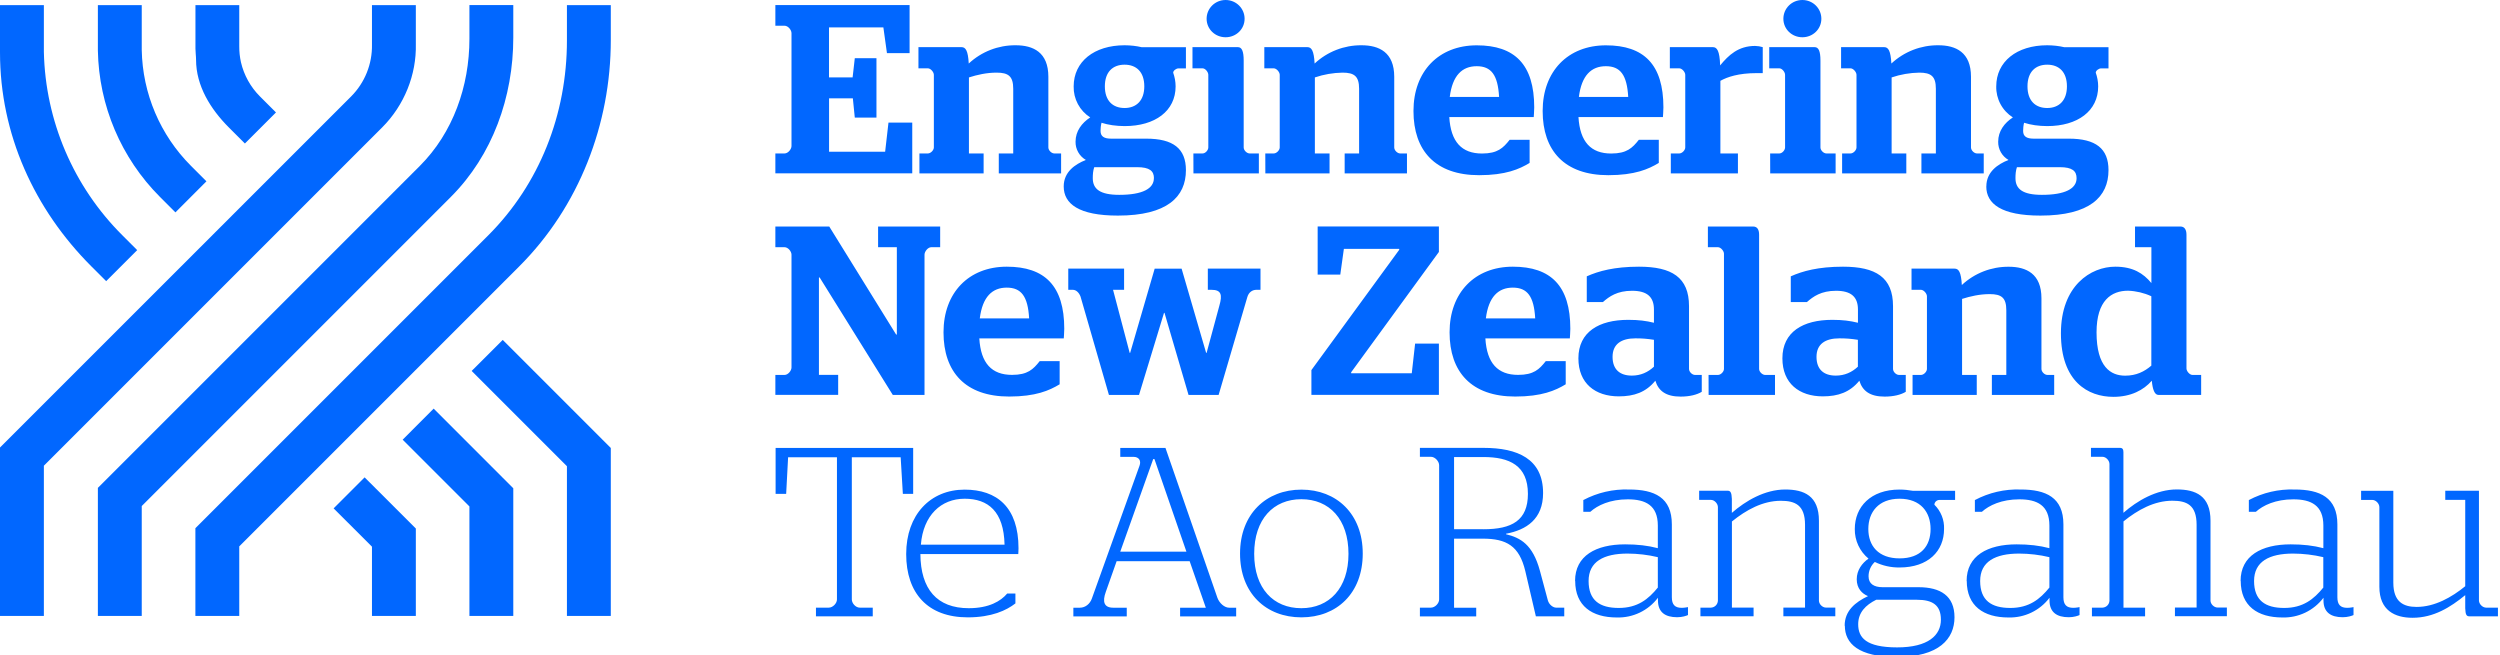 <svg width="412" height="108" viewBox="0 0 412 108" fill="none" xmlns="http://www.w3.org/2000/svg">
<g clip-path="url(#clip0_5022_30304)">
<g clip-path="url(#clip1_5022_30304)">
<path d="M127.78 25.29H129.29C129.88 25.29 130.44 24.58 130.44 24.06V5.47C130.44 4.95 129.89 4.24 129.29 4.24H127.78V0.83H149.9V8.76H146.17L145.58 4.52H136.62V12.76H140.51L140.87 9.59H144.44V19.38H140.87L140.55 16.21H136.63V25.01H145.87L146.42 20.21H150.34V28.57H127.78V25.29ZM151.52 25.29H152.91C153.39 25.29 153.9 24.74 153.9 24.3V12.33C153.9 11.89 153.38 11.26 152.91 11.26H151.36V7.77H158.46C159.13 7.77 159.53 8.32 159.65 10.47C161.746 8.514 164.513 7.437 167.38 7.46C170.27 7.46 172.77 8.61 172.77 12.65V24.3C172.77 24.78 173.29 25.29 173.76 25.29H174.87V28.58H164.6V25.29H166.98V14.63C166.98 12.57 166.19 11.97 164.24 11.97C162.58 11.97 161.03 12.33 159.68 12.76V25.29H162.1V28.58H151.52V25.29ZM175.3 30.72C175.3 28.34 177.16 27.07 178.95 26.36C178.423 26.056 177.988 25.617 177.689 25.087C177.39 24.558 177.238 23.958 177.25 23.35C177.25 21.61 178.28 20.26 179.67 19.35C178.814 18.805 178.113 18.048 177.635 17.153C177.156 16.258 176.917 15.255 176.94 14.24C176.94 10.16 180.31 7.46 185.34 7.46C186.34 7.467 187.277 7.573 188.15 7.78H195.44V11.27H194.21C193.85 11.27 193.34 11.63 193.34 11.98C193.58 12.65 193.74 13.45 193.74 14.24C193.74 18.28 190.37 20.78 185.34 20.78C183.907 20.773 182.637 20.59 181.53 20.23C181.41 20.67 181.37 21.22 181.37 21.58C181.37 22.49 181.96 22.85 183.11 22.85H188.9C193.34 22.85 195.44 24.48 195.44 28.04C195.44 32.44 192.35 35.53 184.22 35.53C177.8 35.53 175.3 33.59 175.3 30.73V30.72ZM190.17 29.37C190.17 28.18 189.46 27.55 187.39 27.55H180.33C180.13 28.14 180.09 28.74 180.09 29.37C180.09 31.15 181.28 32.11 184.45 32.11C188.3 32.11 190.16 31.08 190.16 29.37H190.17ZM188.58 14.23C188.58 11.85 187.27 10.66 185.33 10.66C183.39 10.66 182.08 11.85 182.08 14.23C182.08 16.61 183.39 17.8 185.33 17.8C187.27 17.8 188.58 16.57 188.58 14.23ZM196.67 25.29H198.18C198.66 25.29 199.13 24.74 199.13 24.3V12.33C199.13 11.89 198.65 11.26 198.18 11.26H196.52V7.77H204.01C204.64 7.77 204.96 8.4 204.96 9.99V24.3C204.96 24.78 205.48 25.29 205.95 25.29H207.46V28.58H196.68L196.67 25.29ZM198.85 3.09C198.85 1.39 200.24 0 201.98 0C203.72 0 205.11 1.39 205.11 3.09C205.11 4.79 203.72 6.14 201.98 6.14C200.24 6.14 198.85 4.79 198.85 3.09ZM208.52 25.29H209.91C210.39 25.29 210.9 24.74 210.9 24.3V12.33C210.9 11.89 210.38 11.26 209.91 11.26H208.36V7.77H215.46C216.13 7.77 216.53 8.32 216.65 10.47C218.746 8.514 221.513 7.437 224.38 7.46C227.27 7.46 229.77 8.61 229.77 12.65V24.3C229.77 24.78 230.29 25.29 230.76 25.29H231.87V28.58H221.6V25.29H223.98V14.63C223.98 12.57 223.19 11.97 221.25 11.97C219.698 11.996 218.16 12.262 216.69 12.76V25.29H219.11V28.58H208.53L208.52 25.29ZM238.84 19.27C239.08 23.39 240.9 25.3 244.23 25.3C246.81 25.3 247.72 24.39 248.79 23.04H252.08V26.85C250.38 27.88 248.12 28.87 243.76 28.87C236.54 28.87 232.94 24.83 232.94 18.29C232.94 11.75 237.1 7.47 243.37 7.47C249.64 7.47 252.84 10.64 252.84 17.7C252.84 18.41 252.76 19.09 252.76 19.29H238.85L238.84 19.27ZM238.92 15.98H247.05C246.85 12.33 245.74 10.91 243.36 10.91C240.98 10.91 239.36 12.42 238.92 15.98ZM260.13 19.27C260.37 23.39 262.19 25.3 265.52 25.3C268.1 25.3 269.01 24.39 270.08 23.04H273.37V26.85C271.67 27.88 269.41 28.87 265.05 28.87C257.83 28.87 254.23 24.83 254.23 18.29C254.23 11.75 258.39 7.47 264.66 7.47C270.93 7.47 274.13 10.64 274.13 17.7C274.13 18.41 274.05 19.09 274.05 19.29H260.14L260.13 19.27ZM260.2 15.98H268.33C268.13 12.33 267.02 10.91 264.64 10.91C262.26 10.91 260.64 12.42 260.2 15.98ZM275.35 25.29H276.74C277.22 25.29 277.73 24.74 277.73 24.3V12.33C277.73 11.89 277.21 11.26 276.74 11.26H275.19V7.77H282.29C282.96 7.77 283.4 8.36 283.48 10.78C284.87 9.08 286.49 7.57 289.23 7.57C289.67 7.577 290.093 7.643 290.5 7.77V12.05H289.51C286.5 12.05 284.67 12.68 283.52 13.32V25.29H286.41V28.58H275.35V25.29ZM291.72 25.29H293.23C293.71 25.29 294.18 24.74 294.18 24.3V12.33C294.18 11.89 293.7 11.26 293.23 11.26H291.57V7.77H299.06C299.69 7.77 300.01 8.4 300.01 9.99V24.3C300.01 24.78 300.53 25.29 301 25.29H302.51V28.58H291.73L291.72 25.29ZM293.9 3.09C293.9 1.39 295.29 0 297.03 0C298.77 0 300.16 1.39 300.16 3.09C300.16 4.79 298.77 6.14 297.03 6.14C295.29 6.14 293.9 4.79 293.9 3.09ZM303.57 25.29H304.96C305.44 25.29 305.95 24.74 305.95 24.3V12.33C305.95 11.89 305.43 11.26 304.96 11.26H303.41V7.77H310.51C311.18 7.77 311.58 8.32 311.7 10.47C313.796 8.514 316.563 7.437 319.43 7.46C322.32 7.46 324.82 8.61 324.82 12.65V24.3C324.82 24.78 325.34 25.29 325.81 25.29H326.92V28.58H316.65V25.29H319.03V14.63C319.03 12.57 318.24 11.97 316.3 11.97C314.748 11.996 313.21 12.262 311.74 12.76V25.29H314.16V28.58H303.58V25.29H303.57ZM327.35 30.72C327.35 28.34 329.21 27.07 331 26.36C330.473 26.056 330.038 25.617 329.739 25.087C329.44 24.558 329.288 23.958 329.3 23.35C329.3 21.61 330.33 20.26 331.72 19.35C330.862 18.806 330.159 18.05 329.679 17.155C329.199 16.26 328.958 15.256 328.98 14.24C328.98 10.16 332.35 7.46 337.38 7.46C338.38 7.467 339.317 7.573 340.19 7.78H347.48V11.27H346.25C345.89 11.27 345.38 11.63 345.38 11.98C345.62 12.65 345.78 13.45 345.78 14.24C345.78 18.28 342.41 20.78 337.38 20.78C335.953 20.773 334.683 20.59 333.57 20.23C333.45 20.67 333.41 21.22 333.41 21.58C333.41 22.49 334 22.85 335.15 22.85H340.94C345.38 22.85 347.48 24.48 347.48 28.04C347.48 32.44 344.39 35.53 336.26 35.53C329.84 35.53 327.34 33.59 327.34 30.73L327.35 30.72ZM342.22 29.37C342.22 28.18 341.51 27.55 339.45 27.55H332.39C332.19 28.14 332.15 28.74 332.15 29.37C332.15 31.15 333.34 32.11 336.51 32.11C340.35 32.11 342.22 31.08 342.22 29.37ZM340.63 14.23C340.63 11.85 339.32 10.66 337.38 10.66C335.44 10.66 334.13 11.85 334.13 14.23C334.13 16.61 335.44 17.8 337.38 17.8C339.32 17.8 340.63 16.57 340.63 14.23ZM127.78 61.79H129.29C129.88 61.79 130.44 61.08 130.44 60.56V41.97C130.44 41.45 129.89 40.74 129.29 40.74H127.78V37.33H136.66L147.68 55.13H147.8V40.74H144.71V37.33H154.94V40.74H153.47C152.92 40.74 152.36 41.45 152.36 41.97V65.08H147.13L135.08 45.73H134.96V61.78H138.13V65.07H127.78V61.78V61.79ZM161.39 55.76C161.63 59.88 163.45 61.78 166.78 61.78C169.36 61.78 170.27 60.87 171.34 59.52H174.63V63.33C172.93 64.36 170.67 65.35 166.31 65.35C159.1 65.35 155.49 61.31 155.49 54.77C155.49 48.23 159.65 43.95 165.92 43.95C172.19 43.95 175.39 47.12 175.39 54.18C175.39 54.89 175.31 55.57 175.31 55.77H161.4L161.39 55.76ZM161.47 52.47H169.6C169.4 48.82 168.29 47.4 165.91 47.4C163.53 47.4 161.91 48.91 161.47 52.47ZM191.83 51.56L187.71 65.08H182.75L178.07 48.87C177.83 48.24 177.36 47.76 176.8 47.76H176.05V44.27H185.25V47.76H183.43L186.17 58.15H186.25L190.29 44.28H194.73L198.77 58.15H198.85L200.95 50.38C201.47 48.56 201.27 47.76 199.64 47.76H199.05V44.27H207.73V47.76H207.06C206.43 47.76 205.79 48.12 205.55 48.99L200.83 65.08H195.87L191.91 51.56H191.83ZM222.67 61.35V61.51H232.66L233.21 56.63H237.13V65.07H216.12V60.99L230.59 41.17V41.01H221.47L220.88 45.25H217.15V37.32H237.13V41.52L222.67 61.35ZM244.79 55.76C245.03 59.88 246.85 61.78 250.18 61.78C252.76 61.78 253.67 60.87 254.74 59.52H258.03V63.33C256.33 64.36 254.07 65.35 249.71 65.35C242.49 65.35 238.89 61.31 238.89 54.77C238.89 48.23 243.05 43.95 249.32 43.95C255.59 43.95 258.79 47.12 258.79 54.18C258.79 54.89 258.71 55.57 258.71 55.77H244.8L244.79 55.76ZM244.87 52.47H253C252.8 48.82 251.69 47.4 249.31 47.4C246.93 47.4 245.31 48.91 244.87 52.47ZM260.12 59.05C260.12 54.69 263.53 52.71 268.33 52.71C270.07 52.71 271.26 52.87 272.57 53.19V51.01C272.57 48.91 271.42 47.92 268.96 47.92C266.5 47.92 265.19 48.87 264.16 49.78H261.5V45.54C263.44 44.67 266.06 43.95 270.1 43.95C275.49 43.95 278.35 45.69 278.35 50.45V60.8C278.35 61.28 278.87 61.79 279.34 61.79H280.45V64.57C279.66 65.05 278.47 65.36 276.96 65.36C274.54 65.36 273.31 64.41 272.8 62.74C271.25 64.64 269.31 65.32 266.78 65.32C262.89 65.32 260.12 63.18 260.12 59.06V59.05ZM272.57 60.44V56C271.562 55.834 270.542 55.753 269.52 55.76C267.18 55.76 265.75 56.71 265.75 58.81C265.75 60.91 266.98 61.9 268.92 61.9C270.39 61.9 271.58 61.35 272.57 60.43V60.44ZM281.57 61.79H283.12C283.6 61.79 284.11 61.24 284.11 60.8V41.81C284.11 41.37 283.59 40.74 283.12 40.74H281.46V37.33H288.91C289.58 37.33 289.9 37.81 289.9 38.68V60.8C289.9 61.28 290.45 61.79 290.89 61.79H292.52V65.08H281.58L281.57 61.79ZM293.74 59.05C293.74 54.69 297.15 52.71 301.95 52.71C303.69 52.71 304.88 52.87 306.19 53.19V51.01C306.19 48.91 305.04 47.92 302.58 47.92C300.12 47.92 298.81 48.87 297.78 49.78H295.12V45.54C297.06 44.67 299.68 43.95 303.72 43.95C309.11 43.95 311.97 45.69 311.97 50.45V60.8C311.97 61.28 312.49 61.79 312.96 61.79H314.07V64.57C313.28 65.05 312.09 65.36 310.58 65.36C308.16 65.36 306.93 64.41 306.42 62.74C304.87 64.64 302.93 65.32 300.4 65.32C296.51 65.32 293.74 63.18 293.74 59.06V59.05ZM306.18 60.44V56C305.172 55.834 304.152 55.753 303.13 55.76C300.79 55.76 299.36 56.71 299.36 58.81C299.36 60.91 300.59 61.9 302.53 61.9C304 61.9 305.19 61.35 306.18 60.43V60.44ZM315.18 61.79H316.57C317.05 61.79 317.56 61.24 317.56 60.8V48.83C317.56 48.39 317.04 47.76 316.57 47.76H315.02V44.27H322.12C322.79 44.27 323.19 44.82 323.31 46.97C325.406 45.014 328.173 43.937 331.04 43.96C333.93 43.96 336.43 45.11 336.43 49.15V60.8C336.43 61.28 336.95 61.79 337.42 61.79H338.53V65.08H328.26V61.79H330.64V51.13C330.64 49.07 329.85 48.47 327.91 48.47C326.25 48.47 324.7 48.83 323.35 49.26V61.79H325.77V65.08H315.19V61.79H315.18ZM339.64 54.93C339.64 47.08 344.56 43.95 348.6 43.95C351.49 43.95 353.2 45.02 354.55 46.65V40.74H351.85V37.33H359.34C360.01 37.33 360.33 37.85 360.33 38.68V60.72C360.33 61.16 360.85 61.79 361.32 61.79H362.75V65.08H355.69C355.1 65.08 354.74 64.21 354.62 62.74C353.27 64.29 351.17 65.4 348.28 65.4C344.12 65.4 339.64 62.9 339.64 54.93ZM354.54 60.24V48.82C353.333 48.265 352.028 47.955 350.7 47.91C347.97 47.91 345.51 49.5 345.51 54.77C345.51 60.48 347.85 61.91 350.23 61.91C352.05 61.91 353.4 61.24 354.55 60.25L354.54 60.24ZM134.48 100.14H136.58C137.25 100.14 137.93 99.43 137.93 98.79V75.36H129.88L129.56 81.39H127.82V73.82H150.49V81.39H148.79L148.43 75.36H140.38V98.79C140.38 99.42 141.01 100.14 141.69 100.14H143.83V101.57H134.47V100.14H134.48ZM149.34 91.31C149.34 84.81 153.34 80.69 158.97 80.69C164.28 80.69 167.85 83.58 167.85 90.36C167.85 90.8 167.81 91.23 167.81 91.31H151.68C151.72 97.1 154.42 100.23 159.65 100.23C162.98 100.23 164.92 99.08 165.99 97.81H167.34V99.44C165.87 100.59 163.42 101.74 159.49 101.74C152.87 101.74 149.34 97.74 149.34 91.31ZM165.55 89.76C165.43 84.29 162.85 82.19 158.97 82.19C155.09 82.19 152.15 84.92 151.76 89.76H165.55ZM196.07 92.49H184.02L182.24 97.53C181.65 99.16 181.92 100.15 183.47 100.15H185.69V101.58H176.89V100.15H177.96C178.87 100.15 179.63 99.52 179.94 98.64L187.79 76.76C188.11 75.89 187.67 75.29 186.8 75.29H184.62V73.82H192.07L200.63 98.52C200.95 99.39 201.78 100.15 202.57 100.15H203.72V101.58H194.48V100.15H198.72L196.06 92.5L196.07 92.49ZM184.62 90.91H195.52L190.25 75.65H190.05L184.62 90.91ZM204.36 91.23C204.36 84.69 208.68 80.69 214.47 80.69C220.26 80.69 224.58 84.69 224.58 91.23C224.58 97.77 220.3 101.74 214.47 101.74C208.64 101.74 204.36 97.78 204.36 91.23ZM222.23 91.27C222.23 85.56 219.06 82.27 214.46 82.27C209.86 82.27 206.69 85.56 206.69 91.27C206.69 96.98 209.86 100.23 214.46 100.23C219.06 100.23 222.23 96.94 222.23 91.27ZM234 100.14H235.82C236.49 100.14 237.17 99.43 237.17 98.79V76.67C237.17 76.04 236.5 75.28 235.82 75.28H234V73.81H244.51C250.06 73.81 254.3 75.59 254.3 81.26C254.3 85.54 251.56 87.33 248.19 87.96V88.04C250.57 88.63 252.59 89.7 253.78 94.07L255.09 98.95C255.29 99.66 255.96 100.14 256.44 100.14H257.79V101.57H253.11L251.37 94.12C250.38 89.96 248.28 88.77 244.35 88.77H239.63V100.15H243.28V101.58H234V100.15V100.14ZM244.47 87.22C249.15 87.22 251.8 85.79 251.8 81.39C251.8 76.71 248.75 75.32 244.47 75.32H239.63V87.21H244.47V87.22ZM259.57 95.74C259.57 91.58 263.02 89.71 267.82 89.71C269.84 89.71 271.59 89.91 273.21 90.34V86.61C273.21 83.28 271.19 82.29 268.26 82.29C265.33 82.29 263.26 83.28 262.08 84.35H260.93V82.41C263.245 81.182 265.841 80.582 268.46 80.67C272.66 80.67 275.52 81.98 275.52 86.42V98.43C275.52 99.66 276.04 100.17 277.15 100.17C277.63 100.17 278.18 100.05 278.18 100.05V101.36C277.94 101.48 277.23 101.72 276.4 101.72C274.42 101.72 273.23 100.89 273.23 98.95V98.51C272.441 99.553 271.414 100.392 270.234 100.958C269.055 101.523 267.757 101.798 266.45 101.76C262.37 101.76 259.59 99.86 259.59 95.73L259.57 95.74ZM273.21 96.81V91.82C271.575 91.433 269.9 91.236 268.22 91.23C264.3 91.23 261.8 92.54 261.8 95.75C261.8 98.96 263.66 100.19 266.76 100.19C269.86 100.19 271.64 98.76 273.22 96.82L273.21 96.81ZM280.22 100.14H281.96C282.261 100.128 282.546 100.003 282.76 99.79C282.973 99.576 283.098 99.291 283.11 98.99V83.57C283.11 83.02 282.56 82.38 281.96 82.38H280.02V80.87H284.7C285.18 80.87 285.37 81.15 285.41 82.22V84.52C287.67 82.54 290.84 80.67 294.21 80.67C297.3 80.67 299.76 81.7 299.76 85.82V98.98C299.76 99.57 300.35 100.13 300.91 100.13H302.46V101.56H293.9V100.13H297.47V86.49C297.47 83.2 295.81 82.53 293.47 82.53C290.5 82.53 287.76 84.04 285.42 85.94V100.13H288.99V101.56H280.23V100.13L280.22 100.14ZM304 103.12C304 100.66 305.74 99.24 307.85 98.24C306.86 97.84 305.99 96.97 305.99 95.47C305.99 93.97 306.86 92.81 307.93 92.06C307.211 91.469 306.635 90.723 306.243 89.878C305.852 89.033 305.656 88.111 305.67 87.18C305.67 83.53 308.29 80.68 313.04 80.68C313.79 80.68 314.55 80.76 315.22 80.88H322.2V82.39H319.62C319.18 82.39 318.79 82.75 318.79 83.18C319.32 83.698 319.735 84.322 320.009 85.011C320.283 85.7 320.41 86.439 320.38 87.18C320.38 90.83 317.76 93.52 313.05 93.52C311.637 93.541 310.24 93.229 308.97 92.61C308.642 92.913 308.38 93.281 308.203 93.691C308.026 94.101 307.936 94.543 307.94 94.99C307.94 96.22 308.85 96.77 310.24 96.77H316.15C319.8 96.77 322.1 98.2 322.1 101.73C322.1 105.26 319.56 108.27 312.59 108.27C306.29 108.27 304.03 106.05 304.03 103.12H304ZM319.86 102.13C319.86 99.71 318.47 98.84 315.9 98.84H309.2C307.46 99.71 306.23 100.94 306.23 102.88C306.23 105.06 307.5 106.69 312.65 106.69C317.8 106.69 319.86 104.67 319.86 102.13ZM318.16 87.18C318.16 84.41 316.53 82.19 313.05 82.19C309.57 82.19 307.9 84.41 307.9 87.18C307.9 89.95 309.56 92.02 313.05 92.02C316.54 92.02 318.16 90 318.16 87.18ZM324.1 95.74C324.1 91.58 327.55 89.71 332.35 89.71C334.37 89.71 336.12 89.91 337.74 90.34V86.61C337.74 83.28 335.72 82.29 332.79 82.29C329.86 82.29 327.79 83.28 326.61 84.35H325.46V82.41C327.775 81.182 330.371 80.582 332.99 80.67C337.19 80.67 340.05 81.98 340.05 86.42V98.43C340.05 99.66 340.57 100.17 341.68 100.17C342.16 100.17 342.71 100.05 342.71 100.05V101.36C342.47 101.48 341.76 101.72 340.93 101.72C338.95 101.72 337.76 100.89 337.76 98.95V98.51C336.971 99.553 335.944 100.392 334.764 100.958C333.585 101.523 332.287 101.798 330.98 101.76C326.9 101.76 324.12 99.86 324.12 95.73L324.1 95.74ZM337.74 96.81V91.82C336.105 91.433 334.43 91.236 332.75 91.23C328.83 91.23 326.33 92.54 326.33 95.75C326.33 98.96 328.19 100.19 331.29 100.19C334.39 100.19 336.17 98.76 337.75 96.82L337.74 96.81ZM349.94 100.14H353.51V101.57H344.75V100.14H346.49C346.791 100.128 347.076 100.003 347.29 99.79C347.503 99.576 347.628 99.291 347.64 98.99V76.47C347.64 75.92 347.09 75.28 346.49 75.28H344.59V73.81H349.39C349.79 73.81 349.94 74.05 349.94 74.52V84.51C352.2 82.53 355.37 80.66 358.74 80.66C361.83 80.66 364.29 81.69 364.29 85.81V98.97C364.29 99.56 364.88 100.12 365.44 100.12H366.99V101.55H358.43V100.12H362V86.48C362 83.19 360.34 82.52 358 82.52C355.03 82.52 352.29 84.03 349.95 85.93V100.12L349.94 100.14ZM369.25 95.74C369.25 91.58 372.7 89.71 377.5 89.71C379.52 89.71 381.27 89.91 382.89 90.34V86.61C382.89 83.28 380.87 82.29 377.94 82.29C375.01 82.29 372.94 83.28 371.76 84.35H370.61V82.41C372.925 81.182 375.521 80.582 378.14 80.67C382.34 80.67 385.2 81.98 385.2 86.42V98.43C385.2 99.66 385.72 100.17 386.83 100.17C387.31 100.17 387.86 100.05 387.86 100.05V101.36C387.62 101.48 386.91 101.72 386.08 101.72C384.1 101.72 382.91 100.89 382.91 98.95V98.51C382.121 99.553 381.094 100.392 379.914 100.958C378.735 101.523 377.437 101.798 376.13 101.76C372.05 101.76 369.27 99.86 369.27 95.73L369.25 95.74ZM382.88 96.81V91.82C381.245 91.433 379.57 91.236 377.89 91.23C373.97 91.23 371.47 92.54 371.47 95.75C371.47 98.96 373.33 100.19 376.43 100.19C379.53 100.19 381.31 98.76 382.89 96.82L382.88 96.81ZM392.12 96.7V83.58C392.12 82.99 391.53 82.39 390.97 82.39H389.11V80.88H394.42V96.02C394.42 99.23 396.12 100.02 398.26 100.02C401.23 100.02 404.05 98.43 406.27 96.61V82.38H402.98V80.87H408.53V98.95C408.53 99.54 409.12 100.14 409.72 100.14H411.66V101.57H406.94C406.5 101.57 406.31 101.33 406.27 100.26V98.08C403.85 100.06 401.08 101.81 397.59 101.81C394.7 101.81 392.12 100.62 392.12 96.7ZM7.23 101.51H0V73.75L57.87 15.89C58.986 14.768 59.865 13.432 60.454 11.964C61.043 10.495 61.331 8.922 61.3 7.34V0.85H68.53V7.25C68.65 12.31 66.63 17.35 62.98 21L7.23 76.75V101.51ZM40.37 23.66L37.72 21.01C34.7 17.99 32.31 14.14 32.31 9.85C32.31 9.23 32.21 8.62 32.21 8.01V0.85H39.43V7.62C39.423 8.513 39.517 9.393 39.71 10.26C40.205 12.388 41.286 14.335 42.83 15.88L45.48 18.53L40.37 23.64V23.66Z" fill="#0167FF"/>
<path d="M23.36 101.51H16.13V80.4L69.19 27.34C74.66 21.87 77.36 14.2 77.36 6.41V0.84H84.59V6.19C84.59 15.97 81.18 25.57 74.3 32.45L23.36 83.39V101.5V101.51ZM28.91 35L26.37 32.46C19.957 26.044 16.286 17.389 16.13 8.32V0.85H23.36V8.24C23.489 15.418 26.4 22.266 31.48 27.34L34.02 29.88L28.91 35Z" fill="#0167FF"/>
<path d="M39.43 101.51H32.2V87.05L80.46 38.79C88.92 30.33 93.43 18.82 93.43 6.68V0.85H100.66V6.61C100.66 20.47 95.42 34.06 85.57 43.9L39.43 90.04V101.5V101.51ZM17.5 46.34L15.07 43.91C5.64 34.48 0 22.11 0 8.64V0.85H7.23V8.56C7.477 19.931 12.118 30.766 20.18 38.79L22.61 41.22L17.5 46.33V46.34ZM100.66 101.51H93.43V76.83L77.73 61.13L82.85 56.02L100.66 73.83V101.51ZM84.59 101.51H77.36V83.46L66.36 72.46L71.47 67.34L84.59 80.47V101.51ZM68.53 101.51H61.3V90.09L54.98 83.78L60.09 78.67L68.53 87.1V101.51Z" fill="#0167FF"/>
</g>
</g>
<defs>
<clipPath id="clip0_5022_30304">
<rect width="412" height="108" fill="white"/>
</clipPath>
<clipPath id="clip1_5022_30304">
<rect width="412" height="108" fill="white"/>
</clipPath>
</defs>
</svg>
